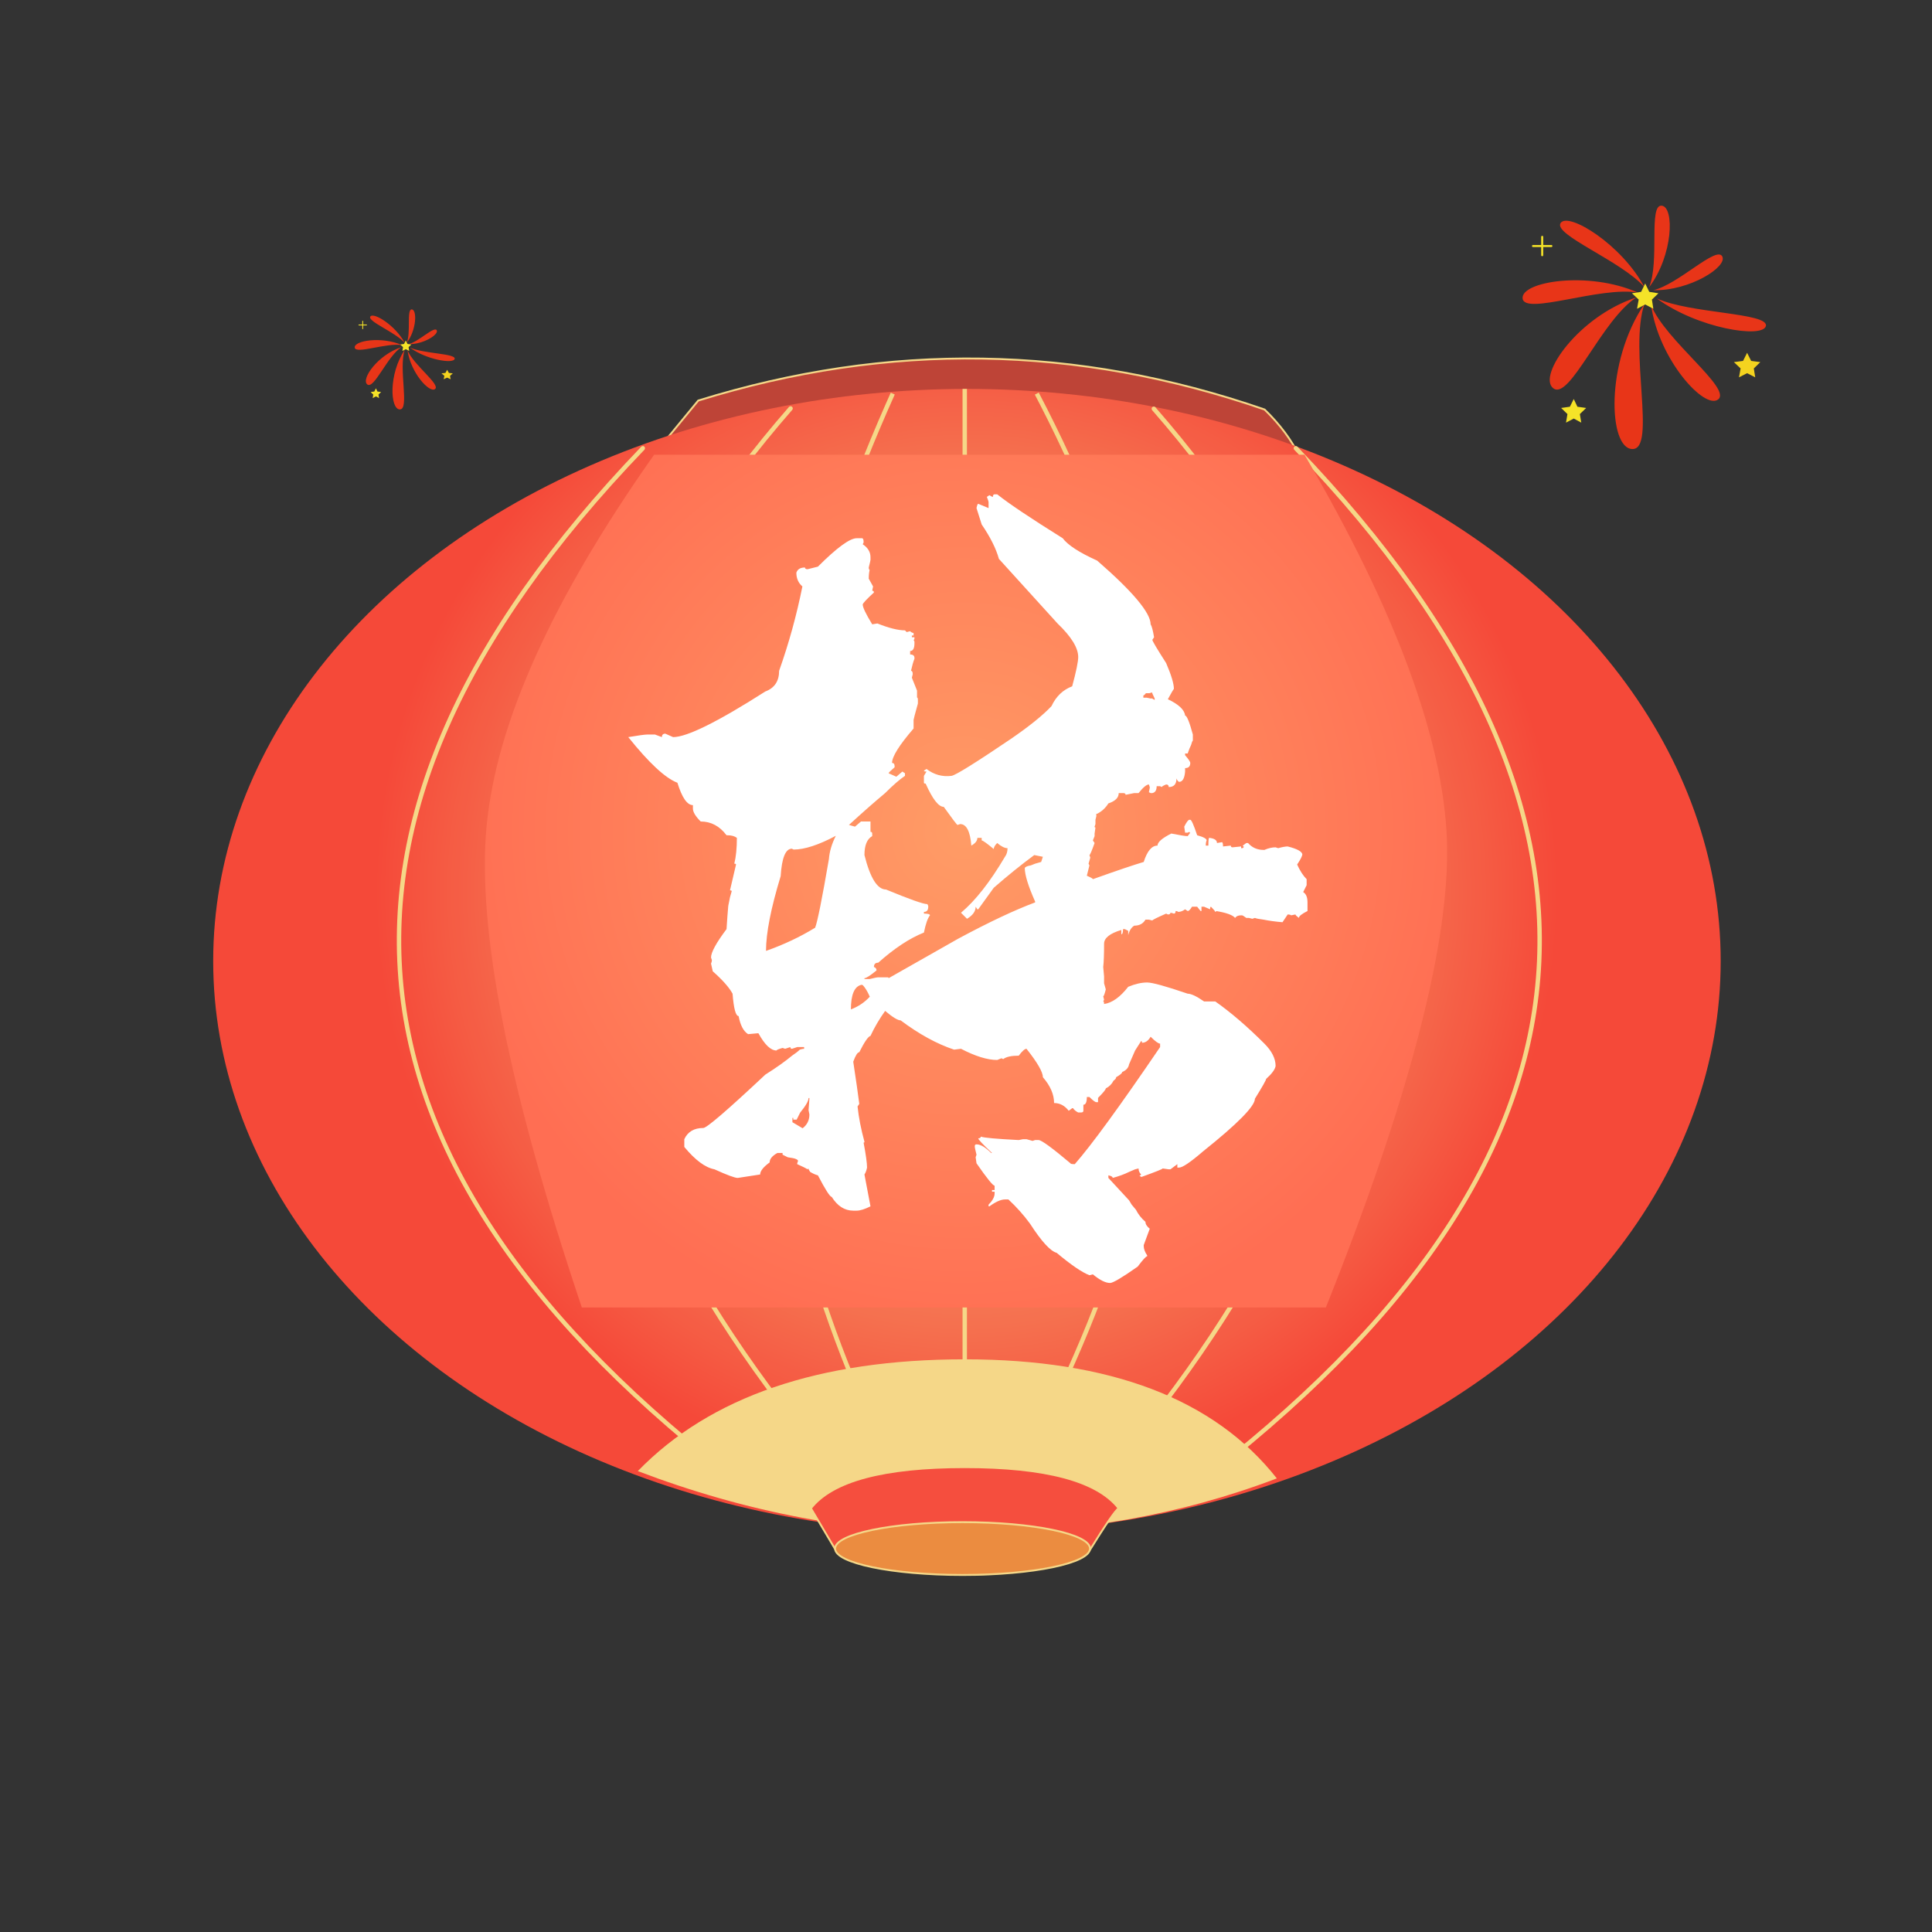 <?xml version="1.0" encoding="UTF-8"?>
<svg width="1024px" height="1024px" viewBox="0 0 1024 1024" version="1.1" xmlns="http://www.w3.org/2000/svg" xmlns:xlink="http://www.w3.org/1999/xlink">
    <rect x="0" y="0" width="1024" height="1024" fill="#333333" stroke="none"/>
    <!-- Generator: Sketch 64 (93537) - https://sketch.com -->
    <title>面性转字</title>
    <desc>Created with Sketch.</desc>
    <defs>
        <radialGradient cx="50%" cy="44.028%" fx="50%" fy="44.028%" r="51.375%" gradientTransform="translate(0.5,0.44),scale(0.759,1),rotate(90),translate(-0.5,-0.44)" id="radialGradient-1">
            <stop stop-color="#FFE390" offset="0%"></stop>
            <stop stop-color="#FF4B3A" offset="100%"></stop>
        </radialGradient>
        <radialGradient cx="50%" cy="44.189%" fx="50%" fy="44.189%" r="59.718%" gradientTransform="translate(0.5,0.442),scale(0.886,1),rotate(90),translate(-0.5,-0.442)" id="radialGradient-2">
            <stop stop-color="#FF9C66" offset="0%"></stop>
            <stop stop-color="#FF6E53" offset="100%"></stop>
        </radialGradient>
    </defs>
    <g id="面性转字" stroke="none" stroke-width="1" fill="none" fill-rule="evenodd">
        <g id="灯笼-2" transform="translate(113, 190)" fill-rule="nonzero">
            <g id="灯笼1备份">
                <g id="编组-2" opacity="0.95">
                    <path d="M232.65,51.993 L257.078,22.31 C357.757,-8.946 457.819,-7.36 557.265,27.067 C565.431,35.002 571.617,43.311 575.823,51.993 L232.65,51.993 Z" id="路径-5" stroke="#FFE08D" fill="#C54538"></path>
                    <ellipse id="椭圆形" fill="url(#radialGradient-1)" cx="399.5" cy="319.371" rx="399.5" ry="303.234"></ellipse>
                    <path d="M225.048,589.71 C263.428,550.216 321.19,530.469 398.335,530.469 C475.48,530.469 530.615,551.506 563.74,593.581 C512.928,612.931 458.181,622.605 399.5,622.605 C340.819,622.605 282.668,611.64 225.048,589.71 Z" id="路径-35" fill="#FFE08D"></path>
                    <path d="M316.805,609.433 L330.099,631.865 C361.977,640.168 385.11,644.382 399.5,644.507 C422.08,644.702 445.015,640.55 464.452,631.865 C473.201,617.747 478.35,610.27 479.898,609.433 C468.456,594.889 441.273,587.617 398.352,587.617 C355.43,587.617 328.247,594.889 316.805,609.433 Z" id="路径-6" stroke="#FFE08D" fill="#FF503F"></path>
                    <ellipse id="椭圆形" stroke="#FFE08D" fill="#F49141" cx="397.171" cy="630.769" rx="67.554" ry="13.995"></ellipse>
                    <path d="M359.12,18.136 L361.244,19.093 C272.195,217.329 271.305,404.844 358.551,581.734 L361.222,587.091 L359.142,588.142 C269.793,410.827 268.899,222.8 356.44,24.159 L359.12,18.136 Z" id="路径-39" fill="#FFE08D"></path>
                    <polygon id="路径-38" fill="#FFE08D" points="399.5 16.137 399.5 551.041 397.171 551.041 397.171 16.137"></polygon>
                    <path d="M437.549,18.072 C532.701,199.397 533.653,382.409 440.408,566.983 L437.553,572.577 L435.483,571.507 C530.288,387.569 531.236,205.319 438.331,24.632 L435.487,19.157 L437.549,18.072 Z" id="路径-40" fill="#FFE08D"></path>
                    <path d="M497.78,25.773 C498.264,25.349 499,25.399 499.424,25.884 C649.051,197.227 646.075,379.656 490.557,572.774 C490.153,573.276 489.42,573.354 488.919,572.95 C488.418,572.546 488.34,571.811 488.743,571.31 C643.573,379.047 646.529,197.882 497.67,27.419 C497.247,26.934 497.296,26.197 497.78,25.773 Z" id="路径-41" fill="#FFE08D"></path>
                    <path d="M204.083,25.595 C204.567,25.171 205.303,25.22 205.726,25.705 C355.479,197.167 352.565,379.656 197.047,572.774 C196.643,573.276 195.91,573.354 195.409,572.95 C194.908,572.546 194.829,571.811 195.233,571.31 C350.063,379.047 352.956,197.822 203.973,27.24 C203.549,26.755 203.599,26.019 204.083,25.595 Z" id="路径-41备份" fill="#FFE08D" transform="translate(255.44, 299.257) scale(-1, 1) translate(-255.44, -299.257) "></path>
                    <path d="M573.016,46.728 C573.48,46.281 574.217,46.296 574.663,46.76 C767.021,247.02 745.14,434.138 509.159,607.403 C508.64,607.784 507.911,607.672 507.531,607.152 C507.15,606.633 507.263,605.903 507.781,605.522 C742.652,433.073 764.341,247.595 572.984,48.377 C572.538,47.913 572.552,47.174 573.016,46.728 Z" id="路径-42" fill="#FFE08D"></path>
                    <path d="M163.034,46.728 C163.497,46.281 164.235,46.296 164.68,46.76 C357.038,247.02 335.158,434.138 99.176,607.403 C98.658,607.784 97.929,607.672 97.548,607.152 C97.168,606.633 97.28,605.903 97.799,605.522 C332.67,433.073 354.359,247.595 163.002,48.377 C162.556,47.913 162.57,47.174 163.034,46.728 Z" id="路径-42备份" fill="#FFE08D" transform="translate(195.775, 327.016) scale(-1, 1) translate(-195.775, -327.016) "></path>
                </g>
                <path d="M233.702,51 L578.408,51 C626.925,134.015 652.087,202.185 653.894,255.511 C655.702,308.836 634.315,391.332 589.735,503 L195.386,503 C156.612,387.688 139.781,302.7 144.893,248.035 C150.005,193.369 179.608,127.691 233.702,51 Z" id="路径-92" fill="url(#radialGradient-2)"></path>
            </g>
        </g>
        <path d="M588.381,680 C589.904,680 594.777,677.11 603,671.33 C605.741,667.679 607.416,665.854 608.025,665.854 L608.025,665.854 L608.025,665.397 C606.807,663.572 606.198,661.899 606.198,660.378 L606.198,660.378 L606.198,659.921 L609.396,651.251 C607.873,650.034 607.112,648.817 607.112,647.6 C604.98,645.775 603.305,643.646 602.086,641.212 L602.086,641.212 L599.802,638.474 L598.431,636.192 L587.467,624.328 L587.467,622.959 C588.99,623.263 589.751,623.719 589.751,624.328 C593.102,623.415 595.995,622.35 598.431,621.133 L598.431,621.133 L601.629,619.764 L603.457,619.308 C603.457,620.525 603.914,621.59 604.827,622.502 L604.827,622.502 L603.914,623.415 C604.523,623.415 604.827,623.567 604.827,623.871 C612.442,621.133 616.249,619.612 616.249,619.308 L616.249,619.308 L619.447,619.764 L620.36,619.764 L624.015,617.026 L624.015,618.852 L624.929,618.852 C626.756,618.852 631.02,615.961 637.721,610.181 C655.995,595.579 665.132,586.3 665.132,582.345 C669.091,575.956 671.071,572.458 671.071,571.849 C674.117,569.111 675.792,566.83 676.096,565.004 C676.096,561.049 674.117,557.095 670.157,553.14 C661.02,544.013 652.34,536.56 644.117,530.779 L644.117,530.779 L638.178,530.779 C634.218,528.041 631.325,526.672 629.497,526.672 C617.924,522.718 610.766,520.74 608.025,520.74 C604.98,520.74 601.629,521.501 597.975,523.022 C593.711,528.498 589.447,531.54 585.183,532.148 C585.183,531.236 585.03,530.779 584.726,530.779 L584.726,530.779 L585.183,529.867 L584.726,528.041 C585.03,528.041 585.487,526.825 586.096,524.391 L586.096,524.391 L585.183,521.197 L585.183,517.546 L584.726,512.526 C585.03,510.092 585.183,505.985 585.183,500.205 C585.183,497.163 588.228,494.729 594.32,492.904 L594.32,492.904 L594.32,495.186 C594.929,495.186 595.234,494.273 595.234,492.448 L595.234,492.448 L596.147,492.448 L597.975,493.36 L597.975,495.642 C598.584,493.208 599.65,491.535 601.173,490.622 C603.914,490.622 605.893,489.557 607.112,487.428 L607.112,487.428 L608.939,487.428 L610.766,487.884 C610.766,487.58 613.203,486.363 618.076,484.234 L618.076,484.234 L618.99,484.69 C619.904,484.69 620.36,484.386 620.36,483.777 C620.665,483.777 621.274,483.929 622.188,484.234 C622.797,484.234 623.102,483.777 623.102,482.865 C623.711,482.865 624.168,483.017 624.472,483.321 C625.69,483.321 626.909,482.865 628.127,481.952 L628.127,481.952 L629.497,482.865 C630.107,482.865 630.868,482.104 631.782,480.583 L631.782,480.583 L634.523,480.583 L636.35,482.865 L636.807,482.865 L636.807,480.583 L638.178,480.583 L641.376,481.952 C641.376,481.039 641.528,480.583 641.832,480.583 C643.355,482.104 644.117,483.017 644.117,483.321 C644.421,483.321 644.574,483.169 644.574,482.865 C650.056,483.777 653.406,484.994 654.624,486.515 C655.234,485.603 656.299,485.146 657.822,485.146 L657.822,485.146 L658.279,485.146 C658.584,485.146 659.345,485.603 660.563,486.515 L660.563,486.515 L661.934,486.515 L663.761,486.972 L665.132,486.515 C665.741,486.82 667.264,487.124 669.701,487.428 C672.746,488.036 676.096,488.493 679.751,488.797 L679.751,488.797 L682.492,484.69 C683.406,484.69 684.015,484.842 684.32,485.146 L684.32,485.146 L686.604,484.69 C686.604,484.994 687.213,485.603 688.431,486.515 C688.431,485.603 689.954,484.386 693,482.865 L693,482.865 L693,478.301 C693,475.563 692.239,473.738 690.716,472.825 L690.716,472.825 L692.543,469.175 L692.543,465.98 C690.716,464.155 689.041,461.569 687.518,458.223 C689.345,455.485 690.259,453.659 690.259,452.747 C689.954,451.226 687.365,449.857 682.492,448.64 C681.274,448.64 679.599,448.944 677.467,449.552 L677.467,449.552 L676.096,449.096 C674.269,449.096 672.289,449.552 670.157,450.465 L670.157,450.465 L669.701,450.465 C666.35,450.465 663.609,449.248 661.477,446.814 L661.477,446.814 L660.563,446.814 L658.736,448.183 C658.736,448.488 658.888,448.64 659.193,448.64 C659.193,449.248 658.888,449.552 658.279,449.552 L658.279,449.552 L657.822,449.552 L657.822,448.64 L653.254,449.096 C652.645,449.096 652.34,448.792 652.34,448.183 L652.34,448.183 L648.228,448.64 C648.228,447.423 648.076,446.662 647.772,446.358 L647.772,446.358 L645.03,446.814 C645.03,445.293 643.66,444.381 640.919,444.076 C640.614,444.076 640.462,445.445 640.462,448.183 L640.462,448.183 L639.091,448.183 C639.091,446.967 639.244,446.054 639.548,445.445 C639.548,444.533 637.873,443.62 634.523,442.707 C632.695,437.231 631.477,434.493 630.868,434.493 L630.868,434.493 L630.411,434.493 C629.802,434.493 628.888,435.71 627.67,438.144 L627.67,438.144 L628.127,441.338 L629.497,441.338 L630.411,440.882 C630.411,441.186 630.563,441.338 630.868,441.338 L630.868,441.338 L629.497,443.164 C628.279,443.164 625.386,442.707 620.817,441.795 C615.944,444.229 613.508,446.358 613.508,448.183 C610.462,448.183 608.025,451.074 606.198,456.854 C601.02,458.375 592.036,461.417 579.244,465.98 C579.244,465.676 578.178,465.068 576.046,464.155 L576.046,464.155 L577.416,458.679 L576.959,457.766 L577.873,454.572 L577.416,453.203 C577.721,453.203 578.635,451.074 580.157,446.814 L580.157,446.814 L579.244,445.445 L580.157,443.164 L580.157,441.795 L580.614,438.6 C580.31,438.6 580.157,438.448 580.157,438.144 L580.157,438.144 L580.614,436.775 L580.614,434.493 L581.071,432.668 L581.071,431.299 L581.528,431.299 C583.964,430.082 585.944,428.257 587.467,425.823 C591.122,424.606 592.949,422.781 592.949,420.347 L592.949,420.347 L595.234,420.347 C596.147,420.347 596.604,420.651 596.604,421.26 C599.65,420.651 601.173,420.347 601.173,420.347 L601.173,420.347 L603.457,420.347 C605.893,417.305 607.721,415.784 608.939,415.784 L608.939,415.784 L609.396,417.153 L609.396,417.609 L608.939,419.891 L609.853,420.347 L610.766,420.347 C612.289,420.043 613.051,418.826 613.051,416.697 L613.051,416.697 L614.878,416.697 L615.792,417.153 C615.792,416.849 616.553,416.392 618.076,415.784 C618.99,415.784 619.447,416.24 619.447,417.153 C622.188,417.153 623.558,415.632 623.558,412.59 C623.863,413.502 624.32,414.111 624.929,414.415 C626.756,414.415 627.822,412.59 628.127,408.939 L628.127,408.939 L628.127,407.114 C629.954,407.114 630.868,406.201 630.868,404.376 C630.868,403.767 629.954,402.398 628.127,400.269 L628.127,400.269 L628.127,399.356 L629.497,399.356 C630.107,397.531 630.716,396.009 631.325,394.793 C631.629,393.576 631.934,392.815 632.239,392.511 L632.239,392.511 L632.239,389.317 C630.411,382.624 629.041,379.277 628.127,379.277 C627.822,376.235 624.777,373.345 618.99,370.607 C620.817,367.261 621.883,365.435 622.188,365.131 C622.188,362.393 620.817,357.83 618.076,351.441 C613.203,343.836 610.766,339.729 610.766,339.12 L610.766,339.12 L611.68,337.751 C611.071,334.1 610.462,331.819 609.853,330.906 C609.853,324.822 600.411,313.566 581.528,297.138 C572.086,292.878 565.995,288.924 563.254,285.273 C546.198,274.625 534.624,266.868 528.533,262 L528.533,262 L527.162,262 C526.553,262 526.249,262.456 526.249,263.369 C525.944,263.369 525.335,263.065 524.421,262.456 L524.421,262.456 L523.051,263.369 C523.66,264.89 523.964,265.803 523.964,266.107 L523.964,266.107 L523.964,269.301 L518.482,267.02 C518.178,267.02 517.873,267.78 517.569,269.301 L517.569,269.301 L520.31,277.972 C524.878,284.664 527.924,290.749 529.447,296.225 L529.447,296.225 L560.513,330.45 C567.822,337.447 571.477,343.379 571.477,348.247 C571.477,350.68 570.411,355.852 568.279,363.762 C563.406,365.587 559.751,369.086 557.315,374.258 C552.746,379.125 545.589,384.905 535.843,391.598 C516.959,404.376 506.452,410.916 504.32,411.221 C499.447,411.829 495.03,410.612 491.071,407.57 L491.071,407.57 L489.701,408.483 C489.701,408.787 490.157,408.939 491.071,408.939 L491.071,408.939 L489.701,411.221 L489.701,414.871 C489.701,415.175 490.005,415.328 490.614,415.328 C494.269,423.541 497.467,427.648 500.208,427.648 C504.777,434.037 507.213,437.231 507.518,437.231 L507.518,437.231 L508.888,436.775 C512.239,436.775 514.218,440.578 514.827,448.183 C516.959,446.967 518.025,445.598 518.025,444.076 L518.025,444.076 L520.31,444.076 L520.31,445.445 C520.919,445.445 523.051,446.967 526.706,450.009 C526.706,449.096 527.315,448.031 528.533,446.814 C530.665,448.64 532.492,449.552 534.015,449.552 C534.015,451.378 533.558,452.899 532.645,454.116 C524.726,467.501 516.959,477.389 509.345,483.777 L509.345,483.777 L512.543,486.972 C515.589,485.146 517.112,483.017 517.112,480.583 L517.112,480.583 L518.025,481.952 L518.482,481.952 L526.706,470.544 C534.015,464.155 541.173,458.375 548.178,453.203 L548.178,453.203 L552.746,454.116 L551.832,456.854 L548.635,457.766 L546.35,458.679 C544.523,458.983 543.457,459.44 543.152,460.048 C543.152,463.699 544.98,469.631 548.635,477.845 L548.635,477.845 L548.635,478.301 C537.975,482.256 524.421,488.645 507.975,497.467 L507.975,497.467 L470.97,518.459 C470.97,518.154 470.817,518.002 470.513,518.002 L470.513,518.002 L465.487,518.002 C464.878,518.002 463.355,518.306 460.919,518.915 L460.919,518.915 L458.178,518.915 L458.178,518.459 C459.091,518.459 461.223,517.09 464.574,514.352 C464.574,513.439 464.117,512.83 463.203,512.526 C463.203,511.005 463.964,510.245 465.487,510.245 C474.015,502.639 482.086,497.315 489.701,494.273 C490.614,489.71 491.68,486.667 492.898,485.146 C492.898,484.538 491.832,484.234 489.701,484.234 L489.701,484.234 L489.701,483.321 C491.223,483.321 491.985,482.408 491.985,480.583 L491.985,480.583 L491.985,480.127 L491.528,479.214 C489.396,479.214 482.086,476.628 469.599,471.456 C465.03,471.456 461.223,465.372 458.178,453.203 C458.178,448.031 459.548,444.685 462.289,443.164 L462.289,443.164 L462.289,441.795 C462.289,441.186 461.985,440.882 461.376,440.882 L461.376,440.882 L461.376,435.406 L456.35,435.406 L453.152,438.144 L449.954,437.231 C457.264,430.539 463.66,424.91 469.142,420.347 C473.406,416.088 476.909,413.046 479.65,411.221 L479.65,411.221 L479.65,409.852 L478.279,408.939 L475.081,411.677 L470.97,409.852 C470.97,409.547 472.036,408.483 474.168,406.657 L474.168,406.657 L474.168,406.201 C474.168,404.984 473.711,404.376 472.797,404.376 C472.797,401.029 476.604,394.945 484.218,386.122 L484.218,386.122 L484.218,381.559 C484.218,381.255 484.98,378.365 486.503,372.889 L486.503,372.889 L486.503,371.063 C486.503,370.151 486.35,369.694 486.046,369.694 L486.046,369.694 L486.046,366.044 L483.305,359.199 L483.761,357.373 C483.761,356.156 483.457,355.548 482.848,355.548 C483.457,352.81 484.066,350.68 484.675,349.159 L484.675,349.159 L484.675,348.703 C484.675,347.486 483.914,346.878 482.391,346.878 L482.391,346.878 L482.391,345.052 C483.914,345.052 484.675,343.683 484.675,340.945 L484.675,340.945 L484.675,340.033 L484.218,339.12 C484.523,339.12 484.675,338.816 484.675,338.207 L484.675,338.207 L484.675,337.751 L483.305,337.751 L483.305,336.838 L484.218,336.838 L484.218,335.469 C483.609,335.469 483,335.165 482.391,334.557 L482.391,334.557 L480.563,335.013 L479.65,334.1 C475.995,334.1 471.122,332.884 465.03,330.45 L465.03,330.45 L462.289,330.906 C458.939,325.43 457.264,321.932 457.264,320.41 C457.264,319.802 459.244,317.672 463.203,314.022 C463.203,313.413 462.898,313.109 462.289,313.109 L462.289,313.109 L462.746,310.828 L460.462,306.721 C460.462,304.895 460.614,303.374 460.919,302.157 C460.614,301.853 460.462,301.397 460.462,300.788 C461.071,298.354 461.376,296.985 461.376,296.681 L461.376,296.681 L461.376,295.312 C461.376,292.574 460.005,290.293 457.264,288.467 L457.264,288.467 L457.721,287.555 L457.721,287.098 C457.721,285.881 457.416,285.273 456.807,285.273 L456.807,285.273 L454.066,285.273 C450.411,285.273 443.558,290.293 433.508,300.332 C429.853,301.245 428.025,301.701 428.025,301.701 C427.112,301.701 426.655,301.397 426.655,300.788 C424.218,300.788 422.695,301.701 422.086,303.526 C422.086,306.568 423.152,309.002 425.284,310.828 C422.239,326.039 418.127,340.945 412.949,355.548 C412.949,361.024 410.513,364.675 405.64,366.5 C380.36,382.624 364.066,390.686 356.756,390.686 C356.756,390.686 355.386,390.077 352.645,388.86 C351.426,388.86 350.817,389.469 350.817,390.686 L350.817,390.686 L347.162,389.317 L343.051,389.317 C341.832,389.317 338.482,389.773 333,390.686 C343.964,404.376 352.645,412.437 359.041,414.871 C361.477,422.781 364.218,426.736 367.264,426.736 L367.264,426.736 L367.264,428.561 C367.264,430.386 368.635,432.668 371.376,435.406 C376.858,435.406 381.426,437.84 385.081,442.707 L385.081,442.707 L385.538,442.707 C387.67,442.707 389.345,443.164 390.563,444.076 C390.563,449.552 390.107,454.116 389.193,457.766 C389.802,457.766 390.107,457.918 390.107,458.223 L390.107,458.223 L386.909,471.913 C387.518,471.913 387.822,472.065 387.822,472.369 L387.822,472.369 L386.909,475.563 L385.995,480.127 C385.69,483.473 385.386,487.58 385.081,492.448 C379.599,499.749 376.858,504.769 376.858,507.507 L376.858,507.507 L377.315,508.876 C377.315,509.484 377.162,510.092 376.858,510.701 C376.858,510.701 377.162,512.07 377.772,514.808 C382.949,519.371 386.452,523.326 388.279,526.672 C388.888,534.582 389.954,538.537 391.477,538.537 C392.391,543.405 394.066,546.599 396.503,548.12 L396.503,548.12 L401.528,547.664 L401.985,547.664 C405.335,553.748 408.533,556.79 411.579,556.79 C411.579,556.486 412.645,556.03 414.777,555.421 L414.777,555.421 L416.147,555.878 L418.888,554.965 C418.888,555.574 419.193,555.878 419.802,555.878 L419.802,555.878 L422.543,554.965 L426.198,554.965 L426.198,555.878 C425.589,555.878 424.827,556.03 423.914,556.334 C423,557.247 421.629,558.311 419.802,559.528 C416.147,562.571 411.426,565.917 405.64,569.568 C385.538,588.429 374.574,597.86 372.746,597.86 C367.873,597.86 364.523,599.838 362.695,603.793 L362.695,603.793 L362.695,607.9 C368.482,614.897 373.812,618.852 378.685,619.764 C385.386,622.806 389.497,624.328 391.02,624.328 L391.02,624.328 L402.898,622.502 C402.898,620.677 404.574,618.547 407.924,616.114 C407.924,614.288 409.294,612.615 412.036,611.094 L412.036,611.094 L414.777,611.094 L414.777,612.007 L417.518,613.376 L420.259,613.832 C421.782,614.136 422.695,614.592 423,615.201 L423,615.201 L422.543,616.57 L422.543,617.026 C425.284,618.243 427.112,619.156 428.025,619.764 L428.025,619.764 L428.482,619.308 C428.482,619.612 428.787,620.221 429.396,621.133 C430.919,622.046 432.289,622.654 433.508,622.959 C437.467,630.564 439.904,634.367 440.817,634.367 C443.863,639.234 447.67,641.668 452.239,641.668 L452.239,641.668 L454.066,641.668 C455.893,641.668 458.33,640.908 461.376,639.386 L461.376,639.386 L458.178,622.502 C458.787,621.59 459.244,620.373 459.548,618.852 C459.548,616.418 458.939,612.007 457.721,605.618 C458.025,605.618 458.178,605.466 458.178,605.162 C456.35,598.469 455.132,592.232 454.523,586.452 L454.523,586.452 L455.437,585.083 C454.827,580.215 453.761,572.762 452.239,562.723 C453.457,559.376 454.523,557.703 455.437,557.703 C458.178,552.227 460.157,549.337 461.376,549.033 C463.508,544.469 466.096,540.058 469.142,535.799 C473.102,539.146 475.843,540.819 477.365,540.819 C487.112,548.12 496.553,553.292 505.69,556.334 L505.69,556.334 L509.345,555.878 C516.959,559.833 523.355,561.81 528.533,561.81 L528.533,561.81 L530.817,560.897 L531.731,561.354 C533.254,560.137 535.995,559.528 539.954,559.528 C541.782,557.095 543.152,555.878 544.066,555.878 C549.853,563.179 552.746,568.199 552.746,570.937 C556.706,575.5 558.685,580.063 558.685,584.627 C561.731,584.627 564.32,585.996 566.452,588.734 L566.452,588.734 L568.279,587.365 L568.736,587.365 C569.345,588.277 570.259,589.038 571.477,589.646 L571.477,589.646 L572.848,589.646 C573.761,589.646 574.218,589.342 574.218,588.734 L574.218,588.734 L574.218,585.539 C575.437,585.539 576.046,584.17 576.046,581.432 L576.046,581.432 L577.416,581.432 C579.244,583.258 580.462,584.17 581.071,584.17 L581.071,584.17 L581.985,584.17 L581.985,581.889 C584.726,579.151 586.096,577.477 586.096,576.869 C587.924,575.956 589.294,574.587 590.208,572.762 C591.122,572.154 591.579,571.545 591.579,570.937 C593.711,569.72 594.777,568.807 594.777,568.199 C596.909,567.286 598.127,565.917 598.431,564.092 L598.431,564.092 L601.629,556.79 L604.827,551.771 C605.132,551.771 605.284,552.075 605.284,552.683 C607.112,552.683 608.635,551.619 609.853,549.489 C612.289,551.923 613.964,553.14 614.878,553.14 L614.878,553.14 L614.878,554.965 C593.558,586.3 578.482,606.987 569.65,617.026 C568.127,617.026 567.365,616.874 567.365,616.57 C557.619,608.356 551.985,604.249 550.462,604.249 L550.462,604.249 L548.635,604.249 L547.264,604.705 L544.066,603.793 L542.239,603.793 L539.954,604.249 C528.076,603.64 521.376,603.032 519.853,602.424 C519.853,603.032 519.396,603.336 518.482,603.336 C518.482,603.945 520.919,606.531 525.792,611.094 L525.792,611.094 L525.335,611.094 C522.289,608.052 519.701,606.531 517.569,606.531 C516.959,606.531 516.655,606.835 516.655,607.443 L516.655,607.443 L516.655,607.9 C516.655,608.204 516.959,609.573 517.569,612.007 L517.569,612.007 L517.112,613.376 L517.569,616.57 C523.051,624.48 526.249,628.434 527.162,628.434 L527.162,628.434 L527.162,630.716 L525.792,630.716 L525.792,631.629 L527.162,631.629 L527.162,632.541 C527.162,634.367 526.096,636.344 523.964,638.474 L523.964,638.474 L523.964,639.386 L524.421,639.386 C527.772,636.953 530.513,635.736 532.645,635.736 L532.645,635.736 L534.472,635.736 C538.736,639.691 542.543,643.95 545.893,648.513 C551.985,657.944 556.706,663.116 560.056,664.028 C567.67,670.417 573.457,674.372 577.416,675.893 L577.416,675.893 L579.244,675.437 C582.898,678.479 585.944,680 588.381,680 Z M612,371 L610.615,370.2 L609.692,370.2 L607.846,369.8 L606,369.8 L606,368.6 C606.308,368.6 606.769,368.2 607.385,367.4 L607.385,367.4 L609.231,367.4 L610.615,367 C610.615,367.267 611.077,368.333 612,370.2 L612,370.2 L612,371 Z M406,504 C406,494.592 408.588,481.391 413.765,464.396 C414.374,454.684 416.354,449.828 419.704,449.828 L419.704,449.828 L420.617,450.284 C426.403,450.284 433.864,447.856 443,443 C440.868,447.249 439.65,451.346 439.346,455.291 C435.691,476.535 433.255,488.674 432.037,491.709 C424.119,496.565 415.44,500.662 406,504 Z M451,535 C451,527.23 452.818,522.897 456.455,522 L456.455,522 L456.909,522 C457.212,522 457.667,522.448 458.273,523.345 C459.182,524.54 460.091,526.184 461,528.276 C458.273,531.264 454.939,533.506 451,535 Z M425.4,598 L420,594.8 L420,592.514 L420.45,592.514 L420.45,593.429 L422.25,593.429 L424.05,589.771 C427.05,586.114 428.55,583.524 428.55,582 L428.55,582 L429,582 L429,582.457 L428.55,588.4 L429,590.686 C429,593.733 427.8,596.171 425.4,598 L425.4,598 Z" id="转" fill="#FFFFFF" fill-rule="nonzero"></path>
        <g id="烟花" transform="translate(807, 109)" fill-rule="nonzero">
            <path d="M64.597,52.052 C43.572,83.235 45.61,128.786 58.161,128.999 C71.141,129.318 56.23,76.53 64.597,52.052 Z M60.306,48.647 C29.841,58.544 7.743,90.047 16.217,96.751 C24.906,103.669 41.855,60.566 60.306,48.647 Z M61.164,46.092 C34.775,34.386 -0.946,40.239 0.019,49.179 C0.985,58.332 41.212,42.58 61.164,46.092 Z M64.597,43.219 C52.583,20.657 24.37,3.203 20.186,9.163 C15.895,15.335 52.583,29.384 64.597,43.219 Z M67.064,43.219 C79.83,26.404 80.581,0.648 73.715,0.01 C66.635,-0.629 72.75,29.703 67.064,43.219 Z M69.317,44.815 C88.733,45.241 108.9,32.257 105.79,26.829 C102.571,21.295 82.512,41.729 69.317,44.815 Z M71.141,49.179 C92.595,65.036 127.459,70.571 128.96,63.759 C130.462,56.735 88.841,57.267 71.141,49.179 L71.141,49.179 Z M68.137,52.797 C72.106,81.532 96.457,108.352 103.644,102.711 C111.046,96.964 75.861,71.635 68.137,52.797 L68.137,52.797 Z" id="形状" fill="#E83518"></path>
            <polygon id="路径" fill="#F4D31F" points="119 78 121.154 82.298 126 82.927 122.554 86.282 123.308 91 119 88.798 114.692 91 115.554 86.282 112 82.927 116.846 82.298"></polygon>
            <path d="M64.987,41.263 L67.145,45.689 L72,46.445 L68.548,49.792 L69.303,54.65 L64.987,52.383 L60.671,54.65 L61.535,49.792 L57.974,46.445 L62.829,45.689 L64.987,41.263 Z M27.118,102.477 L29.06,106.579 L33.699,107.227 L30.354,110.466 L31.11,115 L27.118,112.841 L23.018,115 L23.773,110.466 L20.428,107.227 L25.068,106.579 L27.118,102.477 Z M15.25,20.858 L10.934,20.858 L10.934,16.54 C10.934,16.216 10.718,16 10.395,16 C10.071,16 9.855,16.216 9.855,16.54 L9.855,20.858 L5.539,20.858 C5.216,20.858 5,21.074 5,21.398 C5,21.722 5.216,21.938 5.539,21.938 L9.855,21.938 L9.855,26.256 C9.855,26.58 10.071,26.796 10.395,26.796 C10.718,26.796 10.934,26.58 10.934,26.256 L10.934,21.938 L15.25,21.938 C15.573,21.938 15.789,21.722 15.789,21.398 C15.789,21.074 15.573,20.858 15.25,20.858 Z" id="形状" fill="#F5E328"></path>
        </g>
        <g id="烟花备份" transform="translate(188, 164)" fill-rule="nonzero">
            <path d="M26.54,21.386 C17.902,34.197 18.739,52.912 23.895,52.999 C29.228,53.131 23.102,31.443 26.54,21.386 Z M24.777,19.987 C12.26,24.053 3.181,36.996 6.663,39.751 C10.233,42.593 17.196,24.884 24.777,19.987 Z M25.13,18.937 C14.288,14.127 -0.389,16.532 0.008,20.205 C0.405,23.966 16.932,17.494 25.13,18.937 Z M26.54,17.757 C21.604,8.487 10.012,1.316 8.294,3.764 C6.531,6.301 21.604,12.072 26.54,17.757 Z M27.554,17.757 C32.798,10.848 33.107,0.266 30.286,0.004 C27.377,-0.258 29.889,12.203 27.554,17.757 Z M28.479,18.413 C36.456,18.587 44.742,13.253 43.464,11.023 C42.142,8.749 33.9,17.144 28.479,18.413 Z M29.228,20.205 C38.043,26.72 52.367,28.994 52.984,26.196 C53.601,23.31 36.5,23.528 29.228,20.205 L29.228,20.205 Z M27.994,21.692 C29.625,33.498 39.63,44.517 42.582,42.199 C45.624,39.838 31.168,29.431 27.994,21.692 L27.994,21.692 Z" id="形状" fill="#E83518"></path>
            <polygon id="路径" fill="#F4D31F" points="49 32 49.923 33.653 52 33.895 50.523 35.185 50.846 37 49 36.153 47.154 37 47.523 35.185 46 33.895 48.077 33.653"></polygon>
            <path d="M27.069,16.462 L27.971,18.296 L30,18.609 L28.557,19.995 L28.873,22.007 L27.069,21.068 L25.266,22.007 L25.626,19.995 L24.138,18.609 L26.167,18.296 L27.069,16.462 Z M11.243,41.814 L12.055,43.513 L13.994,43.781 L12.596,45.122 L12.911,47 L11.243,46.106 L9.53,47 L9.845,45.122 L8.448,43.781 L10.386,43.513 L11.243,41.814 Z M6.283,8.012 L4.48,8.012 L4.48,6.224 C4.48,6.089 4.39,6 4.254,6 C4.119,6 4.029,6.089 4.029,6.224 L4.029,8.012 L2.225,8.012 C2.09,8.012 2,8.101 2,8.236 C2,8.37 2.09,8.459 2.225,8.459 L4.029,8.459 L4.029,10.248 C4.029,10.382 4.119,10.471 4.254,10.471 C4.39,10.471 4.48,10.382 4.48,10.248 L4.48,8.459 L6.283,8.459 C6.419,8.459 6.509,8.37 6.509,8.236 C6.509,8.101 6.419,8.012 6.283,8.012 Z" id="形状" fill="#F5E328"></path>
        </g>
    </g>
</svg>